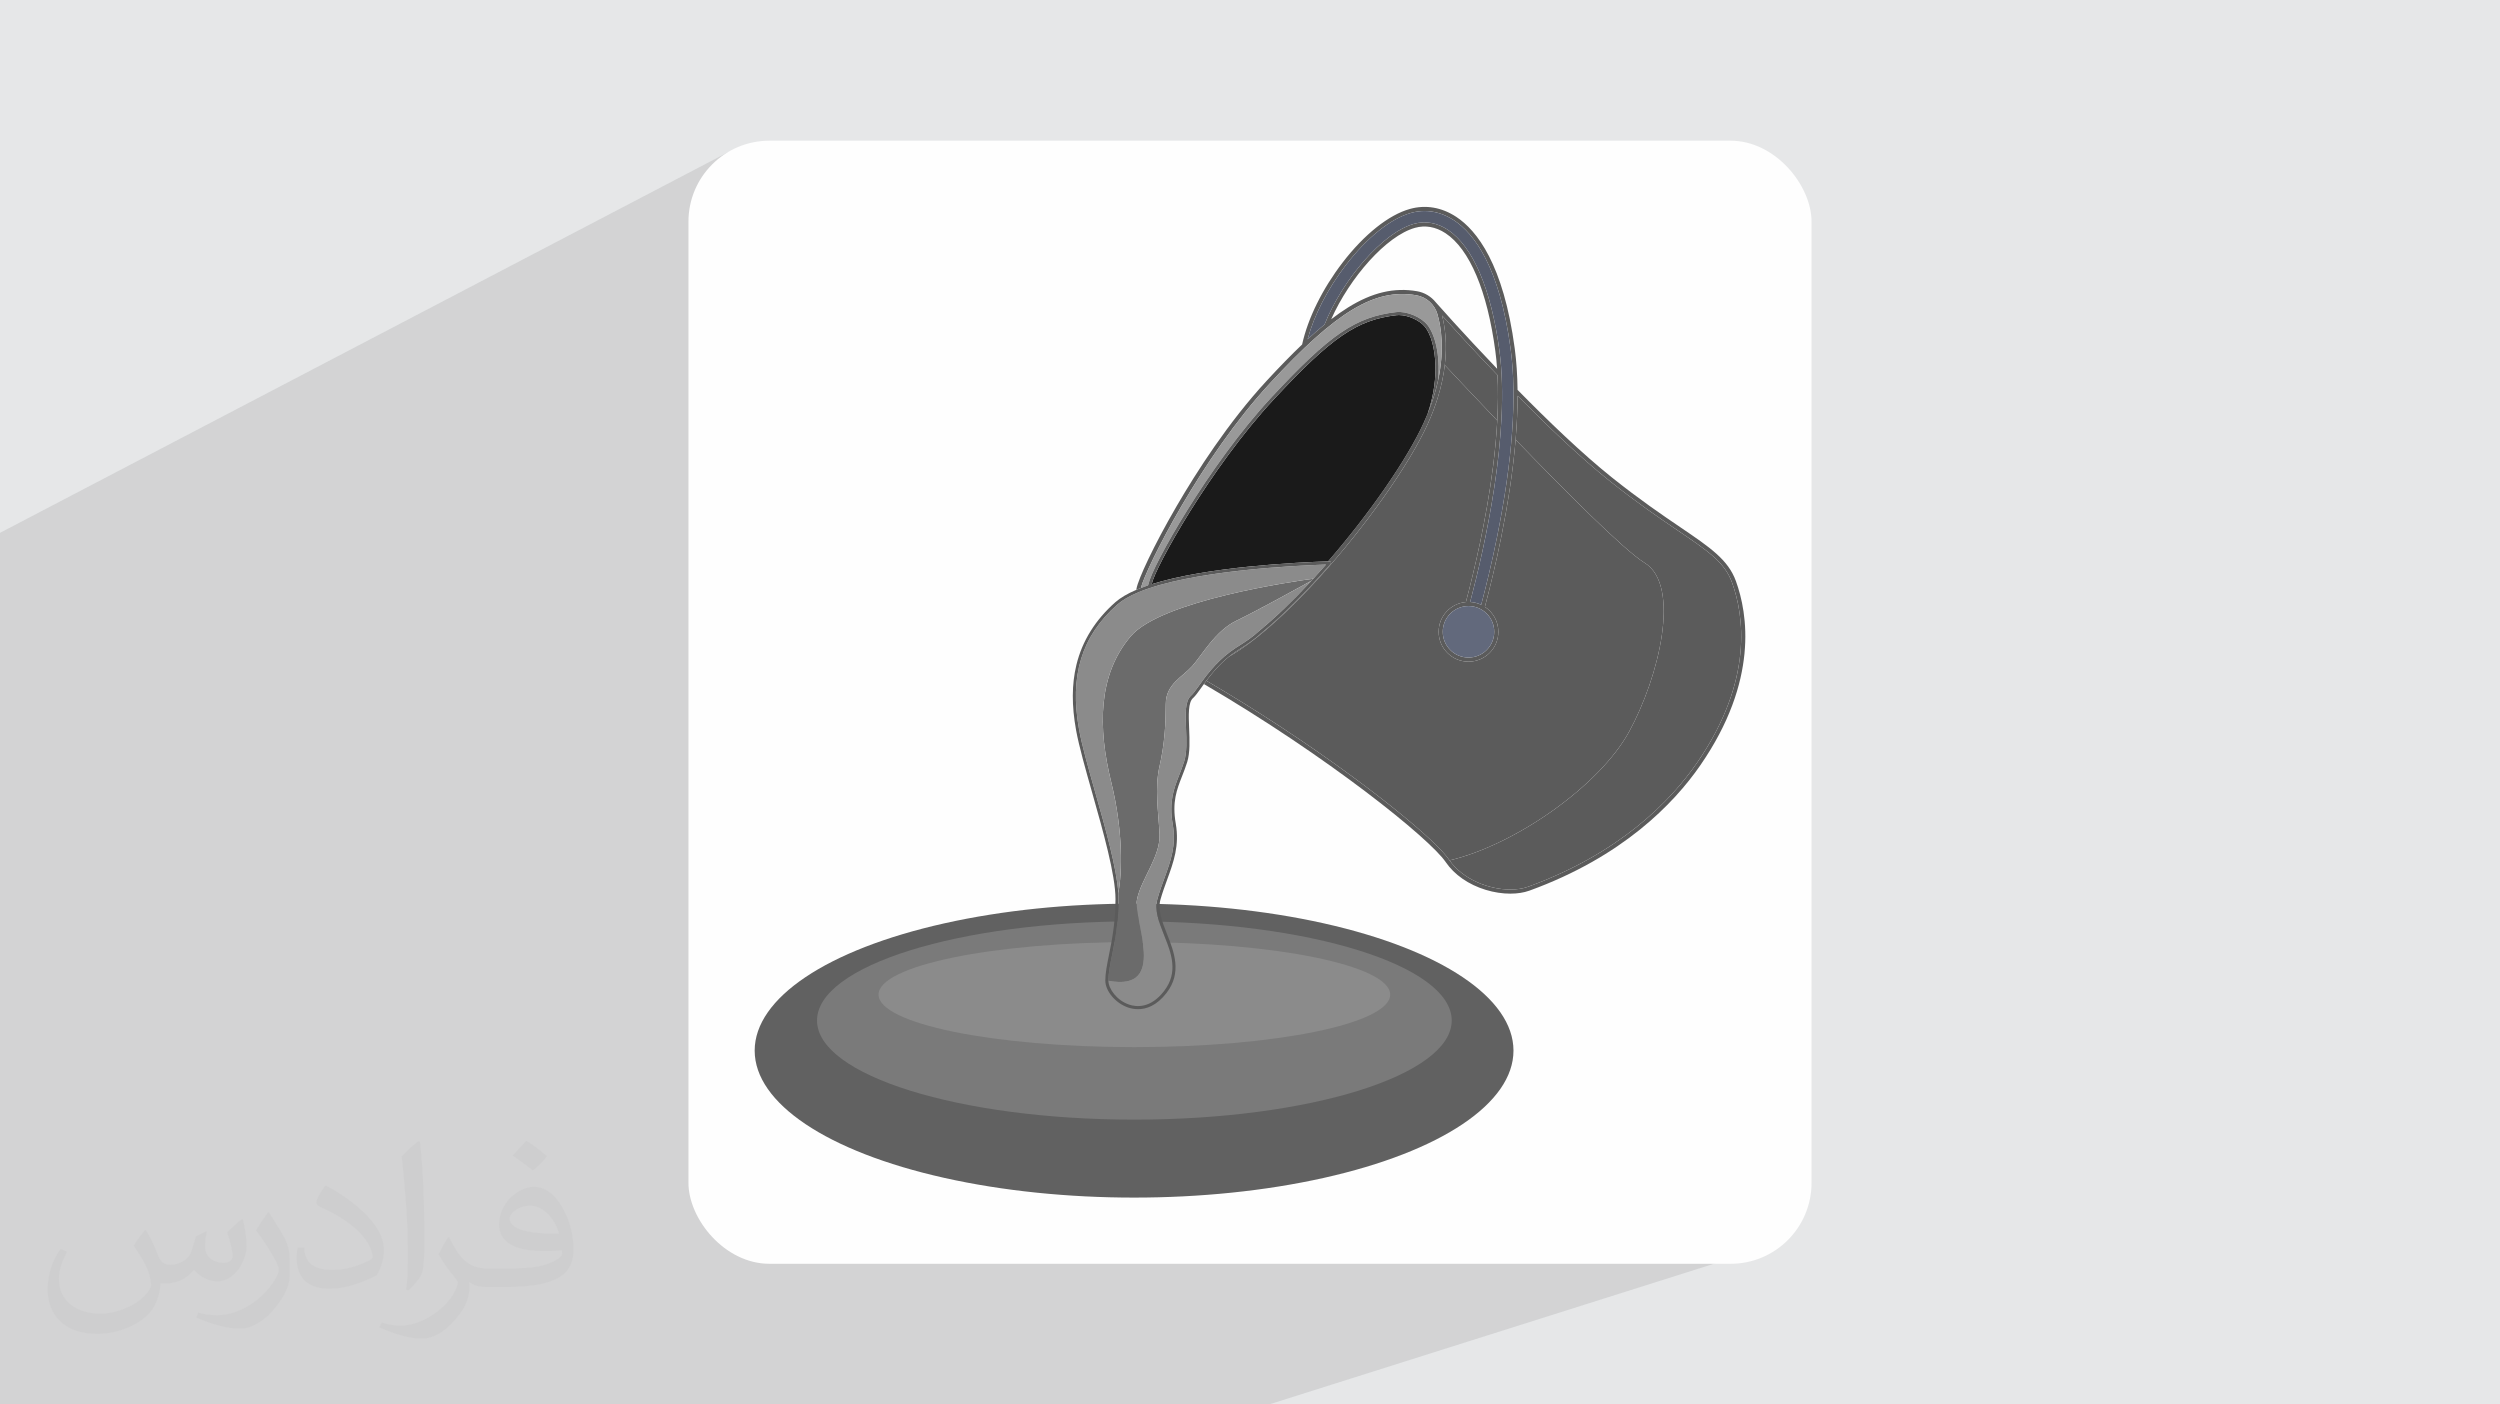 <?xml version="1.0" encoding="UTF-8"?>
<!DOCTYPE svg PUBLIC "-//W3C//DTD SVG 1.0//EN" "http://www.w3.org/TR/2001/REC-SVG-20010904/DTD/svg10.dtd">
<!-- Creator: CorelDRAW -->
<svg xmlns="http://www.w3.org/2000/svg" xml:space="preserve" width="94.192mm" height="52.917mm" version="1.0" style="shape-rendering:geometricPrecision; text-rendering:geometricPrecision; image-rendering:optimizeQuality; fill-rule:evenodd; clip-rule:evenodd"
viewBox="0 0 9404.92 5283.66"
 xmlns:xlink="http://www.w3.org/1999/xlink"
 xmlns:xodm="http://www.corel.com/coreldraw/odm/2003">
 <defs>
  <style type="text/css">
   <![CDATA[
    .fil3 {fill:#FEFEFE}
    .fil4 {fill:#616161}
    .fil5 {fill:#7A7A7A}
    .fil6 {fill:#8B8B8B}
    .fil7 {fill:#5B5B5B;fill-rule:nonzero}
    .fil10 {fill:#1A1A1A;fill-rule:nonzero}
    .fil8 {fill:#565C6D;fill-rule:nonzero}
    .fil11 {fill:#62697C;fill-rule:nonzero}
    .fil12 {fill:#6B6B6B;fill-rule:nonzero}
    .fil13 {fill:#8B8B8B;fill-rule:nonzero}
    .fil9 {fill:#999999;fill-rule:nonzero}
    .fil2 {fill:#373435;fill-opacity:0.031}
    .fil1 {fill:#2B2A29;fill-opacity:0.102}
    .fil0 {fill:#E6E7E8}
   ]]>
  </style>
 </defs>
 <g id="Layer_x0020_1">
  <polygon class="fil0" points="-0,0 9404.92,0 9404.92,5283.66 -0,5283.66 "/>
  <polygon class="fil1" points="6532.25,3955.98 6723.22,4667.13 4773.4,5283.66 38.76,5283.66 -0,5283.66 -0,2004.49 2736.98,573.52 "/>
  <path class="fil2" d="M548.54 4627.69c17.95,27.21 29.6,53.36 40.96,82.43 8.45,16.91 12.93,48.09 52.57,48.09 11.61,0 28.28,-3.42 43.06,-11.61 16.63,-8.73 29.32,-21.94 35.94,-42l15.85 -53.36 38.57 -19.02 2.64 2.64c-5.27,20.09 -6.59,39.36 -6.59,54.43 0,44.63 38.57,61.56 69.22,61.56 17.95,0 34.09,-8.73 34.09,-25.11 0,-21.13 -8.98,-57.06 -20.62,-89.29 17.95,-17.95 35.94,-35.94 56.53,-50.47l3.17 1.6c8.98,38.04 14,75.56 14,100.66 0,24.57 -10.83,51.79 -19.81,69.49 -18.49,34.87 -51.25,62.62 -90.87,62.62 -30.1,0 -63.65,-15.07 -86.66,-43.06l-1.32 0c-21.66,26.96 -55.22,51.25 -108.86,51.25l-16.63 0c-2.64,35.41 -10.29,60.49 -21.94,82.95 -31.95,62.34 -126.81,106.47 -216.1,106.47 -124.17,0 -186.51,-71.59 -186.51,-166.96 0,-58.91 19.27,-113.6 48.88,-152.42l24.29 10.04c-18.49,35.41 -30.91,68.68 -30.91,101.45 0,89.29 72.66,131.83 156.4,131.83 77.68,0 173.83,-49.41 191.28,-106.72 -6.59,-62.62 -30.1,-91.93 -66.04,-148.99 10.83,-19.02 24.83,-38.04 42.28,-58.38l3.17 0 0 0 0 0 -0.02 -0.09zm1432.13 -336.04c26.15,16.39 51.79,35.66 76.87,57.85 -14,19.81 -31.45,37.79 -53.11,53.64 -25.11,-20.34 -50.19,-37.79 -75.84,-56.27 17.42,-19.55 34.62,-38.29 52.04,-55.22l0 0 0 0 0 0 0 0 0 0 0.03 0zm13.47 244.11c-42.28,0 -76.87,27.75 -76.87,48.34 0,44.13 84.53,57.85 185.72,57.31 -12.68,-51.79 -57.06,-105.68 -108.86,-105.68l0.01 0.03zm-94.86 236.19c54.96,0 103.04,-1.6 139.74,-10.83 40.96,-10.29 75.56,-30.91 75.56,-45.17 0,-3.7 0,-8.19 -1.32,-11.89 -22.98,2.11 -49.41,2.11 -72.38,2.11 -74.49,0 -131.55,-16.91 -154.02,-58.66 -5.55,-11.61 -9.51,-24.57 -9.51,-39.36 0,-40.43 17.42,-79.79 48.09,-107 25.61,-22.45 53.89,-36.44 82.67,-36.44 52.04,0 93.51,41.75 122.57,107.54 15.85,35.94 26.68,77.4 26.68,129.72 0,34.87 -9.51,64.19 -31.17,85.85 -40.43,39.11 -114.92,53.89 -229.04,53.89l-51.79 0 0 0 -13.47 0c-28.28,0 -48.62,-5.02 -64.72,-17.42l-2.64 0c0.79,6.59 1.32,12.93 1.32,19.02 0,25.61 -8.45,58.38 -25.61,84.53 -50.72,75.3 -105.68,108.04 -153.24,108.04 -48.09,0 -107,-18.49 -160.11,-42.54l9.51 -18.49c17.17,7.13 40.96,11.89 73.7,11.89 85.85,0 198.66,-82.43 212.66,-163 -3.17,-6.59 -8.98,-15.32 -17.17,-24.57 -25.11,-29.85 -40.96,-54.68 -55.75,-80.83 12.68,-25.11 24.29,-45.17 35.13,-63.4l4.49 -0.53c36.72,74.77 69.99,117.55 144.23,117.55l11.61 0 0 0 53.89 0 0 0 0 0 0 0 0 0 0 0 0.09 0.01zm-371.98 79c6.34,-34.34 6.87,-72.91 6.87,-108.86l0 -53.36c0,-99.6 -12.68,-244.36 -22.98,-338.68 17.95,-19.27 43.06,-42 62.87,-57.31l5.81 1.6c13.47,118.62 16.63,256 16.63,383.06 0,33.3 -1.32,65.79 -4.49,89.55 -1.85,30.1 -19.27,52.83 -56.53,87.7l-8.19 -3.7zm-382.8 -157.19c1.85,46.77 24.83,83.49 105.15,83.49 49.93,0 92.19,-12.93 138.96,-35.13 8.45,-3.7 12.93,-8.73 12.93,-12.93 0,-29.32 -22.45,-68.15 -60.23,-103.55 -36.72,-33.3 -85.34,-62.62 -130.76,-82.18 -15.6,-6.59 -20.62,-13.47 -20.62,-20.09 0,-13.47 17.95,-41.75 32.77,-62.09l5.02 -0.53c52.04,27.21 110.17,67.64 153.24,112.53 39.11,41.47 63.4,83.49 63.4,129.19 0,33.81 -10.29,65.51 -26.96,95.11 -57.06,28.79 -117.83,50.72 -178.06,50.72 -73.17,0 -123.1,-34.34 -123.1,-114.92 0,-8.73 0,-22.19 3.17,-39.64l25.11 0 0 0 0 0 0 0 0 0 0 0 -0.02 0zm-132.37 -132.9l45.45 73.45c16.63,27.21 32.23,56.81 32.23,103.55l0 59.7c0,48.34 -30.91,100.13 -80.83,151.38 -39.11,34.62 -73.7,49.41 -105.68,49.41 -47.55,0 -101.98,-14.79 -164.85,-41.75l7.13 -18.49c19.81,5.27 42.79,9.77 71.06,9.77 90.36,-0.53 182.8,-66.57 225.08,-147.15 5.02,-9.26 6.87,-17.95 6.87,-24.04 0,-9.26 -5.02,-19.55 -8.98,-28.79 -22.98,-43.31 -48.62,-82.95 -76.87,-119.68 14.79,-23.25 29.6,-45.7 45.7,-67.9l3.7 0.53 0 0 0 0 0 0 0 0 0 0 -0.02 0.01z"/>
  <rect class="fil3" x="2589.93" y="529.3" width="4225.03" height="4225.03" rx="304.59" ry="304.59"/>
  <ellipse class="fil4" cx="4266.36" cy="3952.39" rx="1427.29" ry="552.93"/>
  <ellipse class="fil5" cx="4267.46" cy="3839.06" rx="1193.86" ry="372.92"/>
  <ellipse class="fil6" cx="4267.46" cy="3741.65" rx="962.38" ry="197.59"/>
  <path class="fil7" d="M4622.51 2470.82c25.4,-14.48 52.52,-32.47 81.3,-54.05 78.08,-58.5 168.29,-143.49 260.88,-245.88 173.86,-192.21 337.05,-423.4 406.09,-575.27 15.43,-33.93 27.64,-66.28 37.27,-97.01 14.28,-45.52 22.81,-87.37 27.27,-125.24 16.98,18.21 95.85,102.63 197.35,208.77 -3.09,57.29 -8.64,115.34 -15.85,172.6 -25.45,202.37 -71.5,395 -102.22,510.19 -57.33,5.03 -102.46,53.28 -102.46,111.88 0,61.93 50.39,112.33 112.33,112.33 61.94,0 112.33,-50.4 112.33,-112.33 0,-39.21 -20.2,-73.77 -50.72,-93.86 17.89,-66.97 40.74,-159.16 61.83,-264.03 12.66,-62.96 23.36,-123.53 32.1,-181.7 9.63,-64.05 16.85,-125.11 21.71,-183.15 184.24,190.98 408.34,416.08 485.13,463.21 138.33,84.96 54.24,429.98 -58.09,635.26 -111.12,203.1 -426.89,425.1 -675.54,484.24 -0.57,-0.82 -1.17,-1.64 -1.74,-2.46 -24.8,-36.53 -96.4,-103.16 -195.71,-183.52 -50.13,-40.57 -107.3,-84.6 -169.12,-130.05 -171.47,-126.08 -361.25,-250.5 -548.35,-359.95 21.06,-28.23 47.89,-60.48 84.23,-89.97z"/>
  <path class="fil7" d="M6128.74 2752.53c112.33,-205.28 196.42,-550.3 58.09,-635.26 -76.78,-47.13 -300.88,-272.23 -485.13,-463.21 4.86,-58.17 7.33,-113.28 7.39,-165.23 112.03,113.58 237.08,233.2 345.92,320.05 104.86,83.69 189.43,141.11 257.39,187.23 113.33,76.92 175.76,119.31 203.32,194.93 43.52,119.43 84.26,366.44 -131.9,679.11 -98.91,143.07 -289.43,340.01 -635.4,465.81 -19.35,7.04 -42.06,10.5 -66.3,10.5 -80.76,0 -178.81,-38.27 -228.92,-109.7 248.64,-59.14 564.42,-281.13 675.54,-484.24z"/>
  <path class="fil7" d="M5425 1186.97c41.44,46.06 117.43,129.38 208.57,224.27 2.83,55.11 2.24,112.61 -0.91,170.9 -101.5,-106.14 -180.37,-190.56 -197.35,-208.77 9.67,-81.96 0.43,-145.25 -10.31,-186.4z"/>
  <path class="fil7" d="M5524.47 2473.64c53.4,0 96.83,-43.41 96.83,-96.82 0,-53.41 -43.43,-96.83 -96.83,-96.83 -53.4,0 -96.84,43.42 -96.84,96.83 0,53.41 43.44,96.82 96.84,96.82zm-123.07 -1336.4l1.4 1.61c1.92,2.15 98.58,111.85 229.32,248.48 -1.6,-22.58 -3.78,-44.72 -6.66,-66.27 -30.19,-226.46 -96.78,-384.04 -187.5,-443.76 -36.56,-24.06 -76.2,-31.07 -114.64,-20.27 -108.31,30.43 -245.25,186.8 -315.44,343.93 21.95,-16.87 42.93,-31.5 63.23,-44.15 91.19,-56.74 173.81,-76.19 260.03,-61.21 28.03,4.85 52.89,20.09 70.25,41.64zm-93.8 -336.16c-76.06,21.39 -165.06,92.67 -244.19,195.6 -68.82,89.51 -120.16,189.53 -144.26,279.84 22.24,-20.58 43.37,-39.05 63.62,-55.63 68.05,-169.32 218.52,-345.66 336.36,-378.79 42.89,-12.05 86.92,-4.34 127.35,22.24 94.53,62.24 163.54,223.7 194.34,454.69 41.67,312.52 -56.37,743.08 -110.11,945.62 14.74,0.83 28.73,4.49 41.43,10.47 17.66,-66.36 39.95,-156.67 60.59,-259.27 57.46,-285.69 74.4,-522.02 50.33,-702.48 -41.6,-311.97 -138.87,-435.71 -213.15,-484.6 -35.18,-23.15 -72.76,-34.93 -110.75,-34.93 -17.15,0 -34.41,2.4 -51.55,7.22zm374.31 2560.81c-29.63,0 -61.45,-4.77 -92.49,-14.24 -64.82,-19.75 -118.36,-56.89 -150.77,-104.63 -60.16,-88.61 -443.85,-397.42 -909.58,-669.7 2.94,-4.07 6.02,-8.26 9.22,-12.53 187.1,109.44 376.88,233.87 548.35,359.95 61.83,45.45 118.99,89.48 169.12,130.05 99.31,80.36 170.91,146.99 195.71,183.52 0.57,0.82 1.17,1.64 1.74,2.46 50.11,71.43 148.17,109.7 228.92,109.7 24.24,0 46.95,-3.46 66.3,-10.5 345.97,-125.81 536.49,-322.74 635.4,-465.81 216.16,-312.68 175.42,-559.68 131.9,-679.11 -27.56,-75.63 -89.99,-118.01 -203.32,-194.93 -67.96,-46.12 -152.53,-103.53 -257.39,-187.23 -108.84,-86.85 -233.89,-206.47 -345.92,-320.05 -0.06,51.95 -2.53,107.06 -7.39,165.23 -4.85,58.04 -12.08,119.1 -21.71,183.15 -8.74,58.17 -19.44,118.74 -32.1,181.7 -21.09,104.87 -43.93,197.06 -61.83,264.03 30.52,20.09 50.72,54.65 50.72,93.86 0,61.94 -50.39,112.33 -112.33,112.33 -61.94,0 -112.33,-50.39 -112.33,-112.33 0,-58.6 45.13,-106.85 102.46,-111.88 30.71,-115.19 76.76,-307.81 102.22,-510.19 7.21,-57.25 12.76,-115.31 15.85,-172.6 3.15,-58.29 3.73,-115.79 0.91,-170.9 -91.14,-94.89 -167.14,-178.21 -208.57,-224.27 10.74,41.15 19.98,104.44 10.31,186.4 -4.46,37.87 -12.99,79.72 -27.27,125.24 -9.64,30.73 -21.85,63.08 -37.27,97 -69.04,151.88 -232.23,383.07 -406.09,575.28 -92.59,102.38 -182.79,187.38 -260.88,245.88 -28.78,21.58 -55.9,39.57 -81.3,54.05 3.73,-3.04 7.54,-6.07 11.48,-9.02 11.26,-8.5 22.94,-15.93 35.29,-23.78 22.14,-14.12 47.23,-30.07 75.62,-56.06 80.14,-65.9 170.41,-155.99 261.07,-260.6 1.52,-1.76 1.85,-4.21 0.86,-6.31 -0.99,-2.07 -3.14,-3.28 -5.42,-3.3 -1.69,0.06 -3.43,0.09 -5.23,0.15 156.3,-180.31 297.76,-384.68 360.48,-522.69 4.95,-10.86 9.51,-21.58 13.81,-32.1 18.35,-45 31.01,-86.91 39.38,-125.45 25.25,-116.39 11.48,-202.27 -2.41,-250.18 -10.55,-36.38 -41.55,-64.12 -78.96,-70.61 -155.82,-27.1 -300.21,59.75 -551.72,331.88 -257.95,279.08 -464.59,691.67 -484.89,769.27 -4.1,1.58 -8.15,3.19 -12.09,4.79 -1.73,0.73 -3.42,1.43 -5.12,2.16 0.25,-1.52 0.49,-2.95 0.72,-4.25 6.32,-35.78 64.25,-161.28 150.28,-309.36 75.33,-129.66 195.4,-316.98 339.72,-473.13 48.88,-52.86 92.82,-97.92 133.13,-136.33 21.55,-98.17 76.64,-209.8 152.62,-308.63 81.12,-105.51 173.07,-178.8 252.28,-201.07 59.57,-16.75 120.09,-6.5 175.02,29.65 76.97,50.67 177.62,177.76 219.99,495.53 6.39,47.91 9.9,99.74 10.57,155.29 114.45,116.49 243.73,240.79 355.7,330.12 104.39,83.3 188.69,140.53 256.43,186.53 112.18,76.13 179.9,122.12 209.17,202.43 44.54,122.22 86.41,374.84 -133.71,693.22 -100.2,144.92 -293.06,344.38 -642.86,471.59 -20.82,7.56 -45.44,11.35 -71.81,11.35z"/>
  <path class="fil8" d="M5683.05 1313.38c24.06,180.46 7.13,416.79 -50.33,702.48 -20.64,102.59 -42.93,192.91 -60.59,259.27 -12.7,-5.98 -26.69,-9.65 -41.43,-10.47 53.74,-202.54 151.78,-633.1 110.11,-945.62 -30.79,-230.99 -99.81,-392.46 -194.34,-454.69 -40.43,-26.58 -84.46,-34.29 -127.35,-22.24 -117.84,33.13 -268.31,209.46 -336.36,378.79 -20.25,16.57 -41.39,35.05 -63.62,55.63 24.1,-90.3 75.45,-190.32 144.26,-279.84 79.13,-102.93 168.13,-174.22 244.19,-195.6 17.14,-4.82 34.4,-7.22 51.55,-7.22 37.99,0 75.58,11.77 110.75,34.93 74.28,48.89 171.55,172.63 213.15,484.6z"/>
  <path class="fil9" d="M5370.22 1222.78c-23.89,-30.41 -78.84,-53.11 -117.56,-48.65 -152.4,17.63 -248.7,83.29 -468.41,319.44 -239.38,257.26 -451.32,640.15 -462.37,699.9 -0.31,1 -1.53,4.43 -3.14,8.86 -9.27,3.13 -18.22,6.34 -26.87,9.69 20.3,-77.59 226.94,-490.19 484.89,-769.27 251.52,-272.13 395.9,-358.98 551.72,-331.88 37.41,6.49 68.41,34.23 78.96,70.61 13.89,47.91 27.66,133.79 2.41,250.18 9.05,-96.43 -11.6,-173.2 -39.63,-208.88z"/>
  <path class="fil10" d="M4332.68 2197.77c0.4,-1.18 0.52,-1.64 0.59,-1.97 10.31,-58.08 221.09,-438.12 459.48,-694.32 217.39,-233.65 312.23,-298.59 461.23,-315.82 2.87,-0.34 5.83,-0.49 8.89,-0.49 34.01,0 78.6,19.85 98.21,44.79 22.8,29.01 37.37,83.17 39,144.86 1.14,43.48 -3.75,107.3 -29.62,182.28 -4.3,10.52 -8.86,21.24 -13.81,32.1 -62.73,138.01 -204.18,342.38 -360.48,522.69 -114.18,3.67 -454.53,19.84 -663.5,85.87z"/>
  <path class="fil11" d="M5524.47 2279.98c53.4,0 96.83,43.42 96.83,96.83 0,53.41 -43.43,96.82 -96.83,96.82 -53.4,0 -96.84,-43.41 -96.84,-96.82 0,-53.41 43.44,-96.83 96.84,-96.83z"/>
  <path class="fil12" d="M4180.35 2942.35c-50.36,-205.29 -50.36,-402.86 73.33,-548.6 114.55,-135.01 614.05,-206.93 687.18,-216.81 -2.39,2.61 -4.77,5.15 -7.16,7.74 -51.51,28.46 -212.88,117.18 -280.77,149.53 -81.35,38.72 -131.7,131.69 -168.49,172.36 -36.8,40.69 -98.78,67.79 -98.78,141.41 0,73.58 -4.33,151.05 -23.47,234.35 -19.13,83.27 -4.1,172.36 0,255.65 4.11,83.26 -69.1,167.93 -84.79,245.68 -15.55,77.1 119.43,349.05 -107.65,305.96 -0.01,-0.36 -0.03,-0.73 -0.03,-1.09 0,-26.34 6.24,-57.41 13.46,-93.4 11.05,-55.02 24.81,-123.53 24.81,-212.81 0,-7.1 -0.31,-14.66 -0.83,-22.55 14.44,-77.92 18.65,-232.14 -26.8,-417.42z"/>
  <path class="fil13" d="M4203.61 2274.16c18.88,-16.66 46,-32.35 80.61,-46.61 192.93,-79.6 572.13,-99.26 704.23,-103.75 -15.91,18.18 -31.78,35.9 -47.59,53.14 -73.13,9.89 -572.63,81.81 -687.18,216.81 -123.69,145.74 -123.69,343.31 -73.33,548.6 45.45,185.28 41.24,339.5 26.8,417.42 -6.31,-95.08 -48.89,-245.25 -86.82,-378.98 -25.63,-90.48 -49.88,-175.93 -60.81,-235.96 -36.71,-201.97 9.08,-351.54 144.08,-470.67z"/>
  <path class="fil13" d="M4277.38 3383.65c15.7,-77.75 88.91,-162.41 84.79,-245.68 -4.1,-83.29 -19.13,-172.38 0,-255.65 19.14,-83.29 23.47,-160.77 23.47,-234.35 0,-73.62 61.98,-100.72 98.78,-141.41 36.79,-40.67 87.15,-133.64 168.49,-172.36 67.9,-32.35 229.26,-121.08 280.77,-149.53 -68.48,74.04 -135.37,138.34 -196.3,188.43 -0.08,0.06 -0.16,0.12 -0.23,0.18 -27.7,25.34 -51.3,40.39 -74.13,54.93 -12.55,7.98 -24.41,15.54 -36.04,24.3 -56.37,42.43 -93.06,93.86 -117.34,127.91 -11.96,16.8 -21.42,30.07 -29.02,36.71 -23.06,20.15 -21.08,68.31 -18.78,124.05 1.79,43.72 3.64,88.91 -6.88,122.62 -5.65,18.05 -12.16,34.68 -18.46,50.73 -20.39,51.95 -39.64,101.02 -24.75,186.41 13.74,79.04 -7.29,136.67 -31.62,203.42 -8.82,24.19 -17.93,49.2 -25.68,76.32 -12.23,42.82 5.73,88.46 24.74,136.76 26.98,68.55 54.88,139.43 0.17,210.56 -50.93,66.21 -104.52,60.48 -131.94,51.16 -45.95,-15.67 -76.97,-58.63 -77.7,-89.58 227.08,43.09 92.1,-228.85 107.65,-305.96z"/>
  <path class="fil7" d="M4059.52 2744.82c10.92,60.03 35.18,145.48 60.81,235.96 37.93,133.73 80.51,283.9 86.82,378.98 0.52,7.89 0.83,15.45 0.83,22.55 0,89.27 -13.76,157.79 -24.81,212.81 -7.22,35.99 -13.46,67.06 -13.46,93.4 0,0.36 0.02,0.73 0.03,1.09 0.73,30.95 31.75,73.92 77.7,89.58 27.42,9.32 81.01,15.05 131.94,-51.16 54.71,-71.13 26.81,-142.01 -0.17,-210.56 -19.01,-48.31 -36.97,-93.95 -24.74,-136.76 7.75,-27.13 16.86,-52.13 25.68,-76.32 24.33,-66.75 45.36,-124.38 31.62,-203.42 -14.89,-85.39 4.36,-134.46 24.75,-186.41 6.3,-16.06 12.81,-32.68 18.46,-50.73 10.52,-33.72 8.67,-78.9 6.88,-122.62 -2.3,-55.75 -4.27,-103.9 18.78,-124.05 7.6,-6.64 17.05,-19.91 29.02,-36.71 24.28,-34.05 60.97,-85.48 117.34,-127.91 11.62,-8.77 23.48,-16.33 36.04,-24.3 22.83,-14.54 46.43,-29.59 74.13,-54.93 0.07,-0.06 0.15,-0.12 0.23,-0.18 60.94,-50.09 127.83,-114.4 196.3,-188.43 2.39,-2.59 4.77,-5.13 7.16,-7.74 15.81,-17.24 31.68,-34.96 47.59,-53.14 -132.1,4.49 -511.31,24.15 -704.23,103.75 -34.61,14.26 -61.73,29.94 -80.61,46.61 -135.01,119.13 -180.8,268.69 -144.08,470.67zm232.35 -532.81c8.65,-3.34 17.6,-6.56 26.87,-9.69 1.61,-4.42 2.83,-7.86 3.14,-8.86 11.05,-59.75 222.99,-442.64 462.37,-699.9 219.71,-236.14 316.01,-301.8 468.41,-319.44 38.72,-4.46 93.67,18.23 117.56,48.65 28.03,35.69 48.68,112.45 39.63,208.88 -8.37,38.54 -21.03,80.45 -39.38,125.45 25.86,-74.99 30.75,-138.8 29.62,-182.28 -1.63,-61.69 -16.21,-115.85 -39,-144.86 -19.61,-24.94 -64.2,-44.79 -98.21,-44.79 -3.06,0 -6.02,0.15 -8.89,0.49 -149,17.23 -243.84,82.18 -461.23,315.82 -238.4,256.2 -449.17,636.24 -459.48,694.32 -0.07,0.33 -0.19,0.79 -0.59,1.97 208.96,-66.03 549.32,-82.2 663.5,-85.87 1.8,-0.06 3.54,-0.09 5.23,-0.15 2.29,0.03 4.43,1.24 5.42,3.3 0.99,2.1 0.66,4.55 -0.86,6.31 -90.66,104.6 -180.94,194.7 -261.07,260.6 -28.39,25.98 -53.48,41.94 -75.62,56.06 -12.35,7.86 -24.02,15.29 -35.29,23.78 -3.94,2.95 -7.75,5.98 -11.48,9.02 -36.34,29.5 -63.17,61.75 -84.23,89.97 -3.2,4.27 -6.28,8.46 -9.22,12.53 -3.47,4.79 -6.78,9.44 -9.93,13.87 -12.41,17.38 -22.22,31.13 -30.83,38.68 -18.86,16.49 -16.9,64.27 -14.83,114.83 1.84,44.73 3.73,90.94 -7.39,126.57 -5.77,18.45 -12.36,35.26 -18.74,51.52 -20.62,52.59 -38.44,97.98 -24.12,180.16 14.27,82.12 -8.28,143.95 -32.14,209.41 -8.76,23.96 -17.8,48.79 -25.43,75.53 -11.15,39.02 6.11,82.87 24.38,129.29 26.85,68.25 57.29,145.57 -1.43,221.94 -37.38,48.58 -76.5,61.36 -107.31,61.36 -14.83,0 -27.73,-2.95 -37.58,-6.31 -47.22,-16.06 -85.62,-61.67 -85.62,-101.66 0,-27.5 6.34,-59.11 13.69,-95.68 10.94,-54.53 24.58,-122.41 24.58,-210.53 0,-90.91 -46.33,-254.26 -87.19,-398.37 -25.73,-90.73 -50.06,-176.45 -61.08,-237.02 -16.81,-92.55 -16.43,-172.96 1.27,-245.82 21.79,-89.82 71.1,-169.08 146.56,-235.69 18.9,-16.62 45.38,-32.25 78.74,-46.45 1.7,-0.73 3.39,-1.43 5.12,-2.16 3.94,-1.61 7.99,-3.22 12.09,-4.79z"/>
 </g>
</svg>
